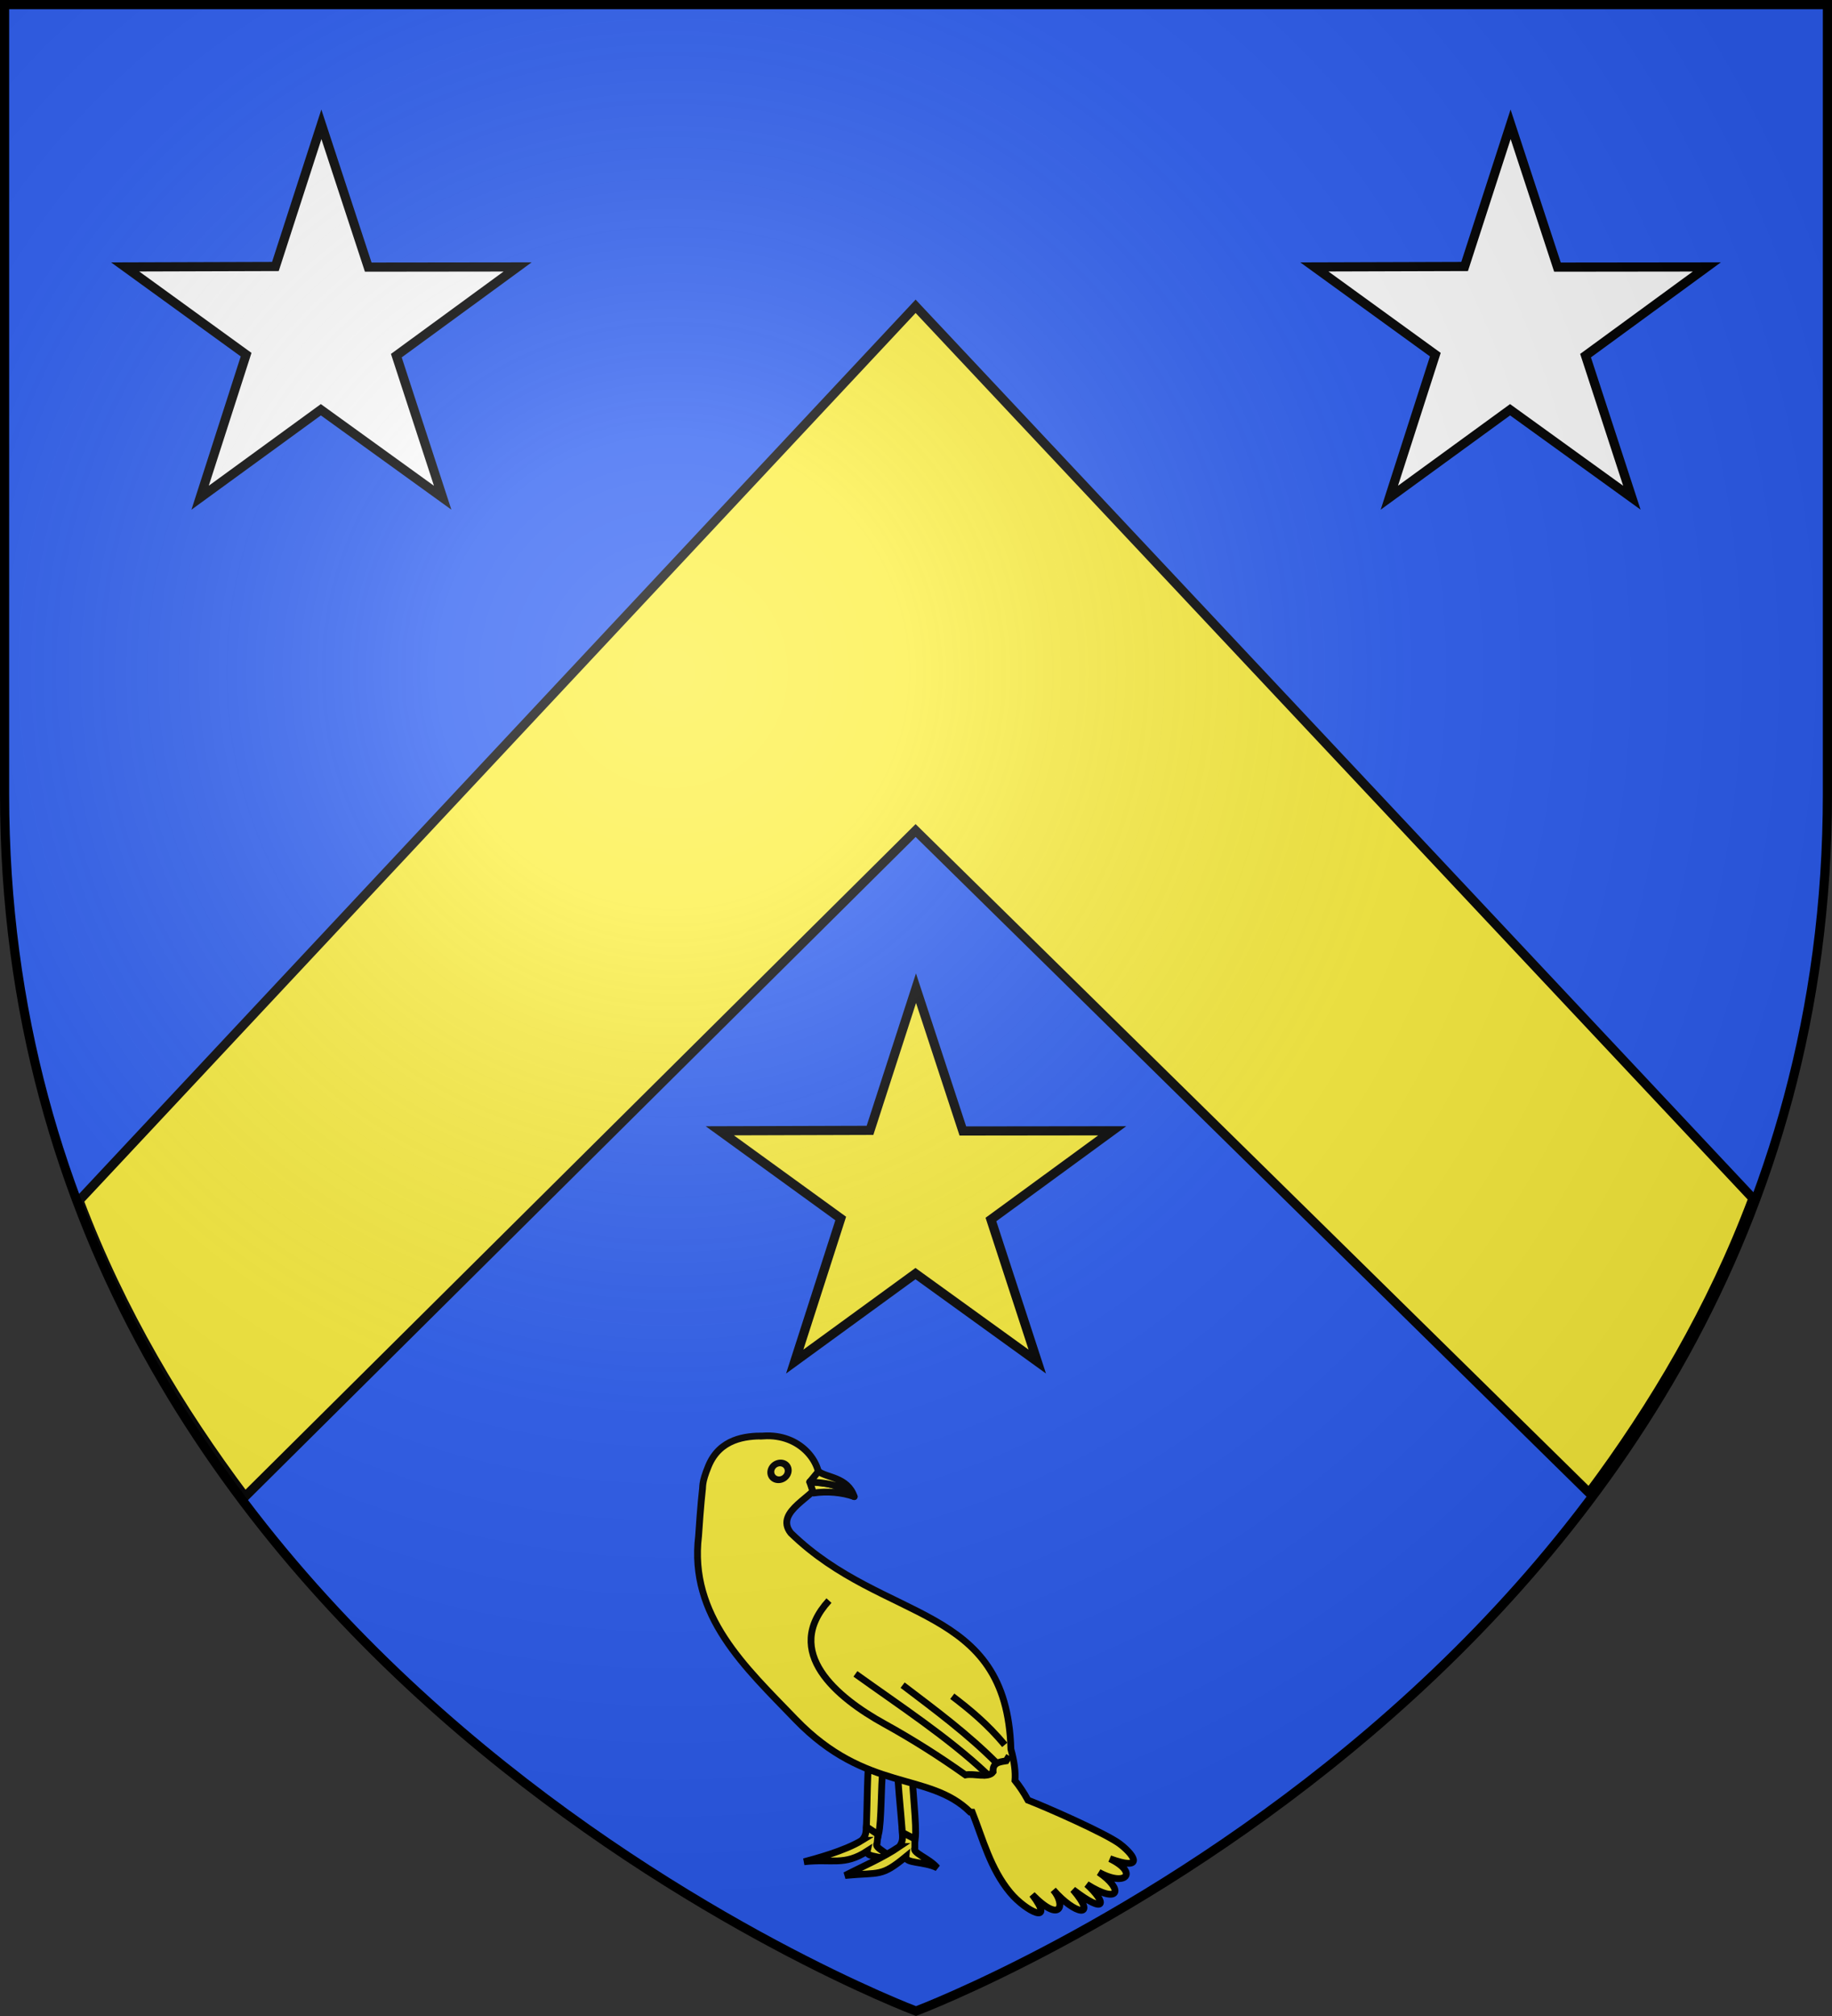 <svg xmlns="http://www.w3.org/2000/svg" xmlns:xlink="http://www.w3.org/1999/xlink" width="600" height="660" viewBox="-300 -300 600 660"><rect x="-300" y="-300" width="600" height="660" fill="#333333" stroke="none"/><defs><radialGradient id="g" cx="-80" cy="-80" r="405" gradientUnits="userSpaceOnUse"><stop offset="0" style="stop-color:#fff;stop-opacity:.31"/><stop offset=".19" style="stop-color:#fff;stop-opacity:.25"/><stop offset=".6" style="stop-color:#6b6b6b;stop-opacity:.125"/><stop offset="1" style="stop-color:#000;stop-opacity:.125"/></radialGradient><path id="e" d="M-298.5-298.5h597V-40C298.5 246.2 0 358.39 0 358.39S-298.5 246.2-298.5-40z"/></defs><use xlink:href="#e" fill="#e20909" style="fill:#2b5df2;fill-opacity:1"/><g style="fill:#fcef3c;fill-opacity:1"><path d="M-444.818 72.958c-6.324 3.912-17.45 6.849-21.326 7.89 10.47-1.174 14.742 1.618 23.288-3.926-.572 2.56 6.003 1.524 10.685 4.517-2.666-3.97-8.371-5.628-7.068-7.38l.407-3.708-4.353-2.397c-.17 1.94-.032 3.186-1.633 5.004z" style="fill:#fcef3c;fill-opacity:1;fill-rule:evenodd;stroke:#000;stroke-width:2.5;stroke-linecap:butt;stroke-linejoin:miter;stroke-miterlimit:4;stroke-opacity:1;stroke-dasharray:none" transform="matrix(.889 0 0 .889 377.735 237.632)"/><path d="M-450.625 2.212c1.275-.336 10.404 10.847 13.478 20.535 1.753 5.522 5.306 10.205 4.259 11.256-.214 4.356-3.208 6.5-4.198 13.073-.784 5.205-.416 18.694-1.646 23.825l-4.44-2.948c.306-7.015.211-20.518 1.42-32.086-10.01-10.944-24.377-16.255-26.658-26.843M-430.992 75.237c-6.139 4.176-13.491 7.281-20.019 10.659 12.947-1.225 13.157.648 22.408-6.938-.284 2.608 6.549 1.672 11.534 4.126-3.09-3.65-9.358-5.486-8.257-7.372l-.008-3.73-4.592-1.9c.047 1.948.322 3.17-1.067 5.155z" style="fill:#fcef3c;fill-opacity:1;fill-rule:evenodd;stroke:#000;stroke-width:2.5;stroke-linecap:butt;stroke-linejoin:miter;stroke-miterlimit:4;stroke-opacity:1;stroke-dasharray:none" transform="matrix(.889 0 0 .889 377.735 237.632)"/><path d="M-444.622 5.574c1.23-.476 11.544 9.624 15.676 18.911 2.355 5.293 6.406 9.553 5.482 10.713.272 4.353-2.466 6.815-2.72 13.459-.2 5.259 1.663 18.624 1.01 23.86l-4.739-2.437c-.475-7.005-2.07-20.414-2.153-32.045-11.164-9.764-26.032-13.446-29.475-23.716" style="fill:#fcef3c;fill-opacity:1;fill-rule:evenodd;stroke:#000;stroke-width:2.5;stroke-linecap:butt;stroke-linejoin:miter;stroke-miterlimit:4;stroke-opacity:1;stroke-dasharray:none" transform="matrix(.889 0 0 .889 377.735 237.632)"/><path d="M-481.102-75.958c-6.534-.015-16.066.943-20.258 11.087-2.617 6.33-1.99 7.615-2.25 8.92 0 0-.643 5.434-1.387 16.835-3.547 29.432 17.278 48.386 35.653 67.473 26.227 27.215 49.179 19.128 64.411 34.207.256.015.498.022.75.031 3.848 9.71 6.69 20.859 14 29.625 5.841 7.004 16.781 12.203 8.094.719 10.833 11.041 12.308 3.537 7.75-1.719 8.122 9.31 16.53 10.703 7.281-.094 12.32 9.483 12.6 4.878 5.063-1.968 12.135 7.648 13.734 1.905 4.437-4.438 9.958 5.507 14.777.198 4.094-5 11.921 4.37 9.93-.492 3.906-5.25-4.993-3.944-28.293-14.118-34.093-16.312-1.509-2.775-3.119-5.155-4.782-7.22.248-3.1-.208-6.922-1.5-11.562-1.599-53.91-46.549-46.008-81.081-79.58-6.44-8.127 9.945-13.843 10.456-18.921.713-7.092-6.888-17.702-20.544-16.833z" style="fill:#fcef3c;fill-opacity:1;fill-rule:evenodd;stroke:#000;stroke-width:2.5;stroke-linecap:butt;stroke-linejoin:miter;stroke-miterlimit:4;stroke-opacity:1;stroke-dasharray:none" transform="matrix(.889 0 0 .889 377.735 237.632)"/><g style="fill:#fcef3c;fill-opacity:1"><path d="m-491.9-58.443-1.357 4.092c-4.966-.757-10.526-.287-15.021 1.318 5.387-4.767 10.768-5.011 16.378-5.41" style="fill:#fcef3c;fill-opacity:1;fill-rule:evenodd;stroke:#000;stroke-width:2.5;stroke-linecap:round;stroke-linejoin:round;stroke-miterlimit:4;stroke-opacity:1;stroke-dasharray:none" transform="matrix(-.889 0 0 .889 -472.098 237.112)"/><path d="M559.801 255.862a7.587 7.587 0 1 1-15.174 0 7.587 7.587 0 0 1 15.174 0z" style="fill:#fcef3c;fill-opacity:1;stroke:#000;stroke-width:6.025;stroke-linejoin:miter;stroke-miterlimit:4;stroke-opacity:1;stroke-dasharray:none" transform="matrix(.37 -.095 .065 .35 -265.651 144.606)"/><path d="m-495.137-62.332 3.237 3.89c-5.61.398-10.991.642-16.378 5.41 2.459-7.301 10.324-6.919 13.14-9.3" style="fill:#fcef3c;fill-opacity:1;fill-rule:evenodd;stroke:#000;stroke-width:2.5;stroke-linecap:round;stroke-linejoin:round;stroke-miterlimit:4;stroke-opacity:1;stroke-dasharray:none" transform="matrix(-.889 0 0 .889 -472.098 237.112)"/></g><path d="M-456.96-15.334c-17.3 18.922 2.812 35.683 20.469 45.427 10.345 5.71 20.21 11.968 29.806 18.773 3.165-.658 8.446 1.331 10.186-1.111-.218-3.356 2.13-3.64 4.814-4.065l1.118-1.838" style="fill:#fcef3c;fill-opacity:1;stroke:#000;stroke-width:2.5;stroke-linecap:butt;stroke-linejoin:miter;stroke-miterlimit:4;stroke-opacity:1;stroke-dasharray:none;display:inline" transform="matrix(.889 0 0 .889 377.735 237.632)"/><path d="M-447.22 11.656c16.602 11.913 34.046 23.298 48.294 36.69l.394 1.619M-429.832 15.805c11.937 9.064 23.982 17.951 34.805 28.848M-411.535 19.892c6.425 4.893 12.857 10.157 19.34 17.907" style="fill:#fcef3c;fill-opacity:1;stroke:#000;stroke-width:2.5;stroke-linecap:butt;stroke-linejoin:miter;stroke-miterlimit:4;stroke-opacity:1;stroke-dasharray:none;display:inline" transform="matrix(.889 0 0 .889 377.735 237.632)"/></g><path d="M-274.112 93.056c13.723 36.395 33.087 68.608 54.357 96.907L-.125-28.1l220.567 216.813c21.023-28.183 40.124-60.223 53.67-96.375L-.125-199.723z" style="fill:#fcef3c;fill-opacity:1;fill-rule:evenodd;stroke:#000;stroke-width:3;stroke-linecap:butt;stroke-linejoin:miter;stroke-miterlimit:4;stroke-opacity:1;stroke-dasharray:none;display:inline"/><g transform="translate(.238)"><path id="f" d="m-194.98-259.298 15.345 46.749 48.92-.057-39.718 29.04 15.171 46.509-39.892-28.8-39.544 28.8 15.063-46.84-39.61-28.71 49.202-.147z" style="fill:#fff;fill-opacity:1;stroke:#000;stroke-width:3;stroke-miterlimit:4;stroke-opacity:1;stroke-dasharray:none;stroke-dashoffset:0"/><use xlink:href="#f" width="600" height="660" transform="translate(389.484)"/></g><path d="m0 23.512 15.345 46.749 48.92-.057-39.718 29.04 15.171 46.509-39.892-28.8-39.544 28.8 15.063-46.84-39.61-28.71 49.202-.147z" style="fill:#fcef3c;fill-opacity:1;stroke:#000;stroke-width:3;stroke-miterlimit:4;stroke-opacity:1;stroke-dasharray:none;stroke-dashoffset:0"/><use xlink:href="#e" fill="url(#g)"/><use xlink:href="#e" style="fill:none;stroke:#000;stroke-width:3"/></svg>